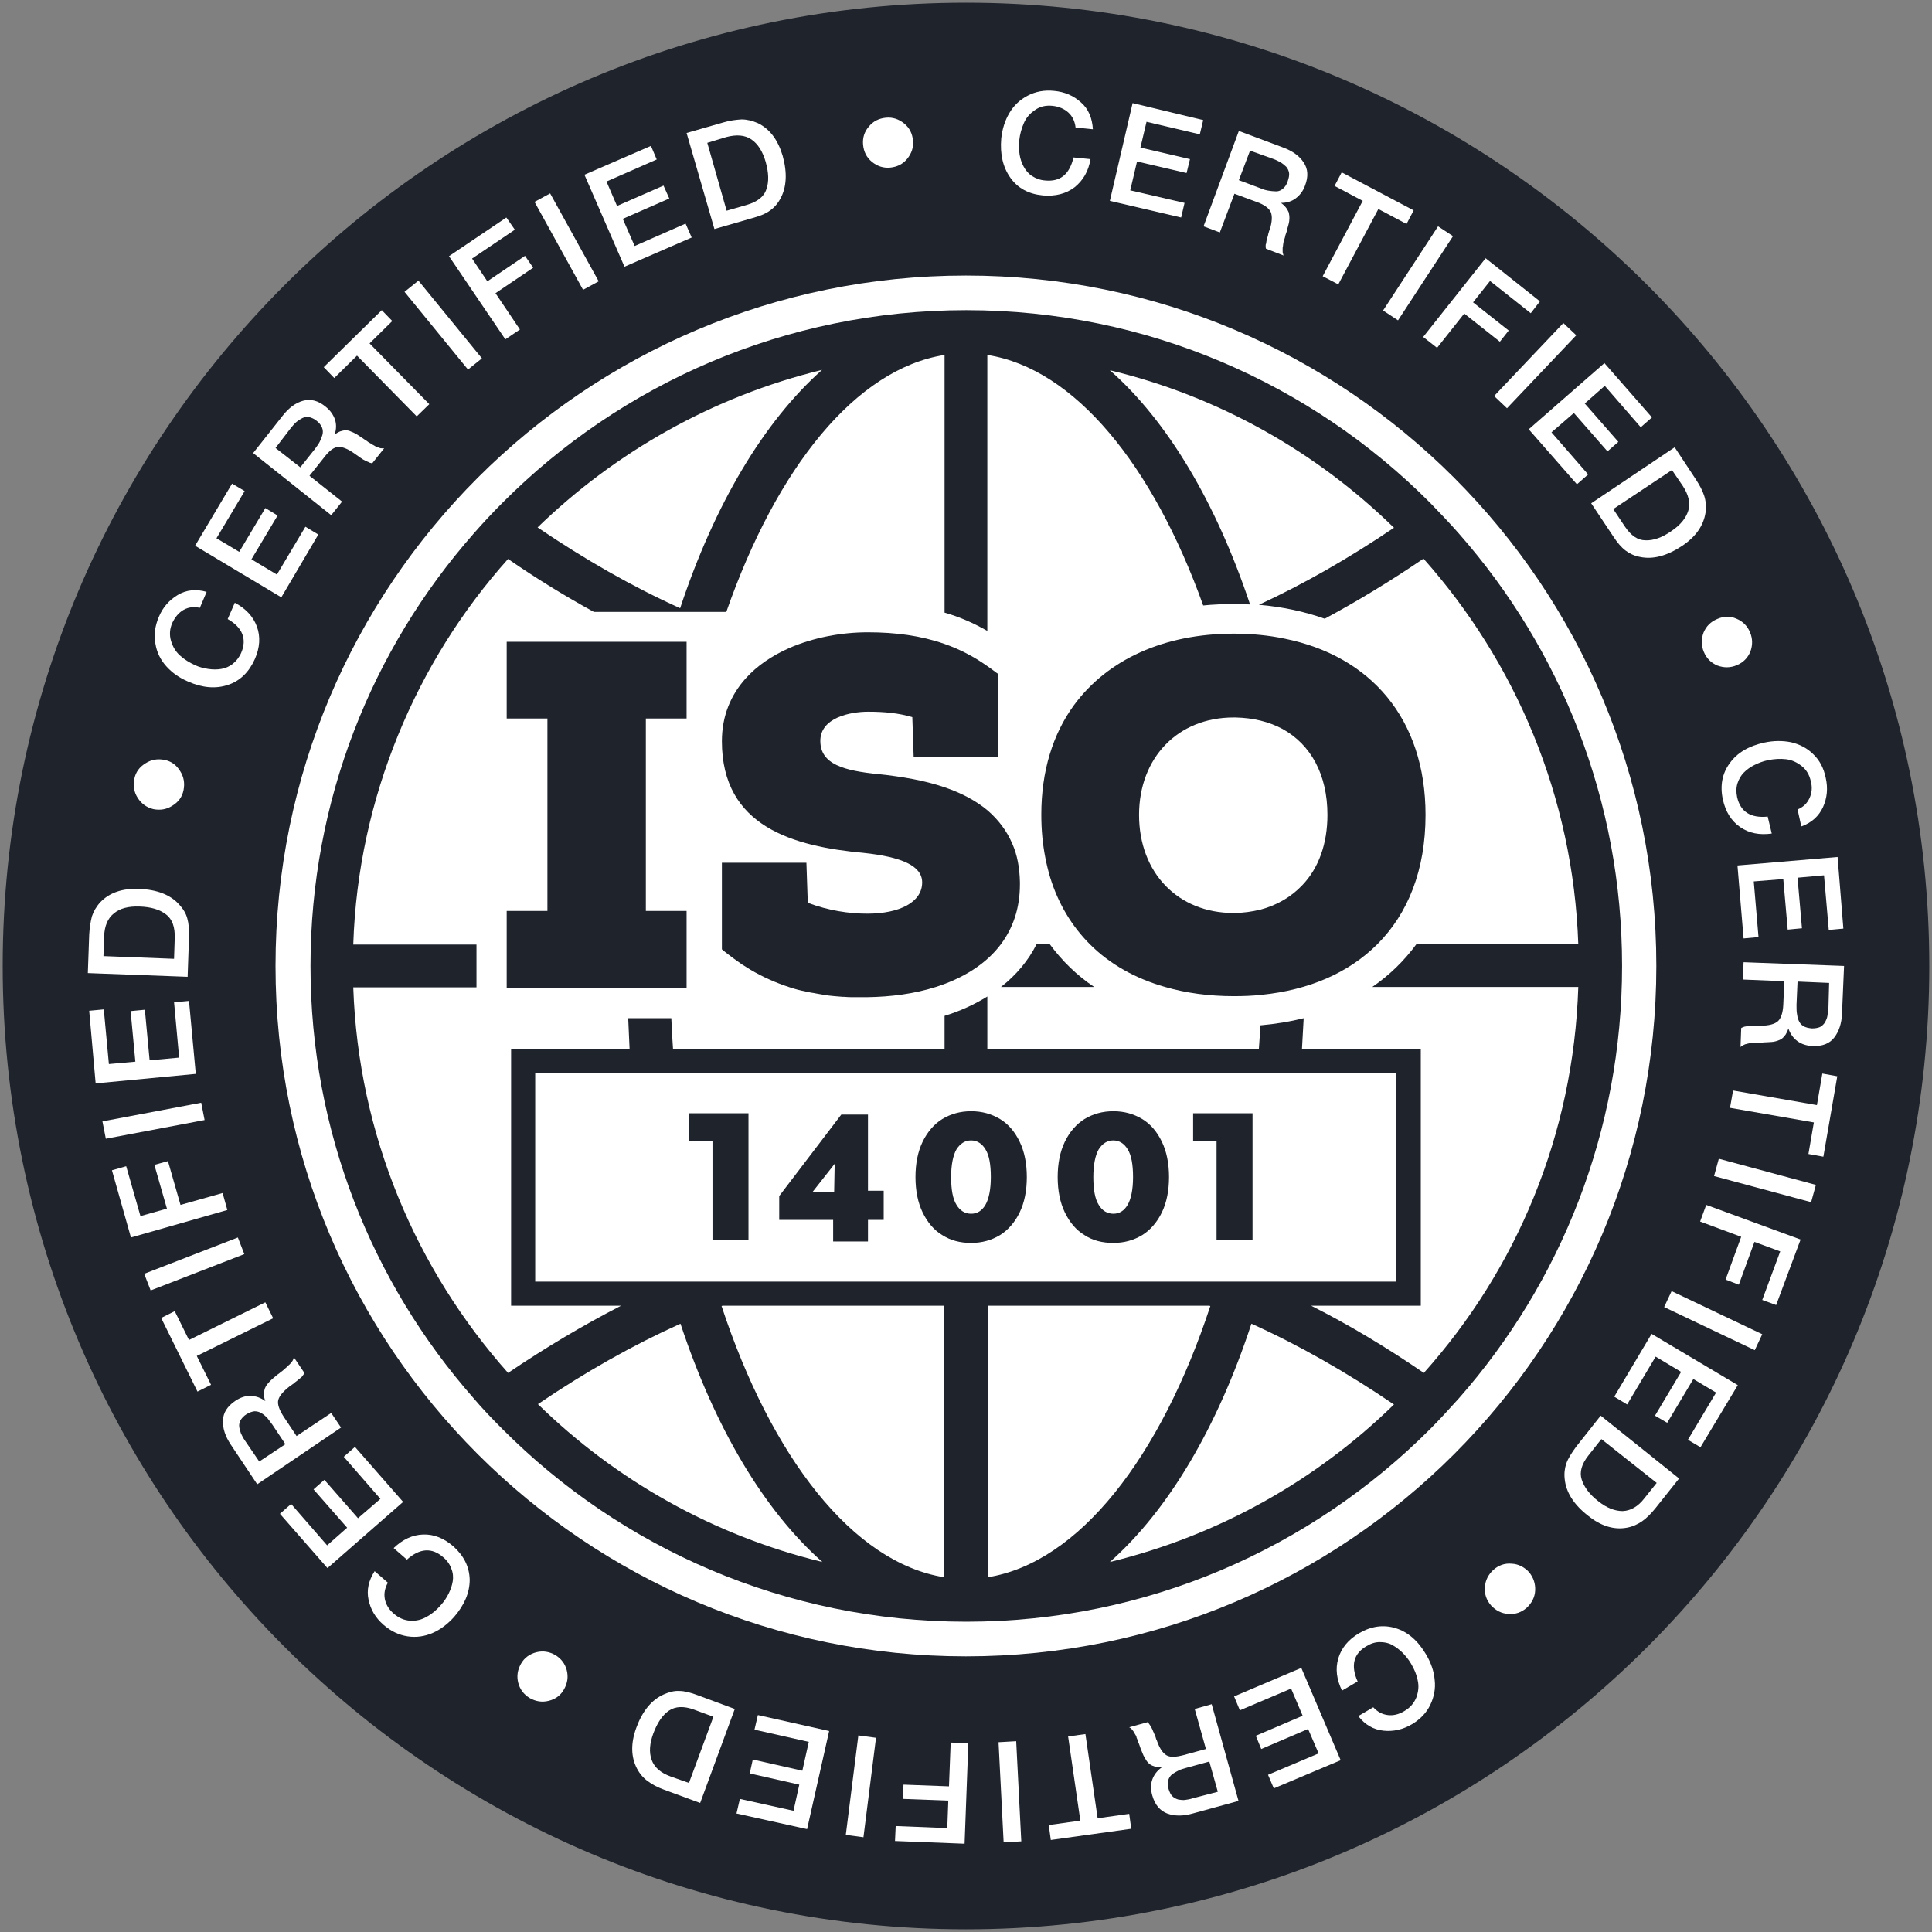 <?xml version="1.0" encoding="UTF-8"?> <svg xmlns="http://www.w3.org/2000/svg" width="148" height="148" viewBox="0 0 148 148" fill="none"><rect x="0" y="0" width="148" height="148" fill="#808080" stroke="none"/><g clip-path="url(#clip0_845_7068)"><path d="M147.792 74C147.792 33.245 114.754 0.207 73.999 0.207C33.244 0.207 0.206 33.245 0.206 74C0.206 114.755 33.244 147.793 73.999 147.793C114.754 147.793 147.792 114.755 147.792 74Z" fill="#1E232C"></path><path d="M73.995 126.884C103.204 126.884 126.883 103.205 126.883 73.996C126.883 44.786 103.204 21.108 73.995 21.108C44.785 21.108 21.106 44.786 21.106 73.996C21.106 103.205 44.785 126.884 73.995 126.884Z" fill="white"></path><path d="M83.538 12.189C83.382 13.125 82.966 13.827 82.316 14.347C81.666 14.841 80.86 15.049 79.898 14.971C78.806 14.867 77.974 14.425 77.402 13.619C76.83 12.813 76.596 11.825 76.7 10.603C76.778 9.875 76.986 9.225 77.324 8.653C77.662 8.081 78.13 7.639 78.728 7.327C79.326 7.014 80.002 6.884 80.756 6.962C81.562 7.04 82.238 7.327 82.81 7.847C83.382 8.341 83.668 9.043 83.72 9.901L82.394 9.771C82.342 9.303 82.16 8.913 81.848 8.627C81.536 8.341 81.12 8.159 80.626 8.107C80.106 8.055 79.664 8.159 79.3 8.419C78.91 8.679 78.624 8.991 78.442 9.407C78.26 9.823 78.13 10.265 78.078 10.759C78.052 11.123 78.052 11.487 78.104 11.825C78.156 12.163 78.26 12.475 78.416 12.761C78.572 13.047 78.78 13.307 79.066 13.489C79.352 13.671 79.69 13.801 80.08 13.827C81.224 13.931 81.926 13.359 82.238 12.059L83.538 12.189Z" fill="white"></path><path d="M92.171 9.199L91.911 10.291L87.829 9.329L87.361 11.305L91.157 12.189L90.897 13.255L87.101 12.371L86.581 14.581L90.741 15.543L90.481 16.661L85.02 15.387L86.763 7.899L92.171 9.199Z" fill="white"></path><path d="M94.901 10.031L98.308 11.305C99.01 11.565 99.556 11.955 99.868 12.449C100.206 12.943 100.232 13.541 99.972 14.217C99.816 14.659 99.556 14.971 99.244 15.205C98.932 15.439 98.542 15.543 98.126 15.543C98.282 15.647 98.412 15.777 98.516 15.907C98.62 16.037 98.672 16.167 98.724 16.271C98.75 16.401 98.776 16.531 98.776 16.713C98.776 16.869 98.75 17.025 98.724 17.129C98.698 17.259 98.646 17.389 98.594 17.597C98.594 17.649 98.568 17.753 98.516 17.883C98.464 18.013 98.438 18.117 98.438 18.169C98.412 18.221 98.412 18.299 98.36 18.403C98.334 18.507 98.308 18.585 98.308 18.637C98.308 18.689 98.282 18.741 98.282 18.845C98.256 18.923 98.256 19.001 98.256 19.053C98.256 19.105 98.256 19.157 98.256 19.235C98.256 19.313 98.256 19.365 98.282 19.417C98.282 19.469 98.308 19.521 98.334 19.573L96.982 19.053C96.982 19.027 96.956 18.975 96.956 18.949C96.956 18.897 96.956 18.871 96.956 18.819C96.956 18.767 96.956 18.715 96.982 18.689C96.982 18.637 97.008 18.585 97.008 18.533C97.008 18.481 97.034 18.403 97.034 18.377C97.034 18.325 97.06 18.273 97.086 18.195C97.112 18.117 97.138 18.039 97.138 18.013C97.138 17.961 97.164 17.909 97.19 17.805C97.216 17.701 97.242 17.623 97.268 17.597C97.45 16.999 97.476 16.557 97.346 16.245C97.216 15.959 96.852 15.673 96.254 15.465L94.563 14.841L93.445 17.805L92.197 17.337L94.901 10.031ZM95.76 11.539L94.901 13.801L96.566 14.425C96.8 14.529 97.008 14.581 97.19 14.607C97.372 14.633 97.554 14.659 97.762 14.659C97.97 14.659 98.126 14.581 98.282 14.451C98.438 14.321 98.568 14.139 98.646 13.879C98.724 13.645 98.776 13.437 98.75 13.255C98.724 13.073 98.646 12.917 98.542 12.787C98.412 12.657 98.282 12.553 98.126 12.449C97.97 12.371 97.788 12.267 97.58 12.189L95.76 11.539Z" fill="white"></path><path d="M108.293 16.115L107.747 17.155L105.589 16.011L102.52 21.784L101.324 21.16L104.392 15.387L102.234 14.243L102.78 13.203L108.293 16.115Z" fill="white"></path><path d="M111.308 18.091L107.095 24.54L105.951 23.786L110.163 17.337L111.308 18.091Z" fill="white"></path><path d="M117.965 23.084L117.263 23.994L114.143 21.524L112.843 23.162L115.573 25.32L114.897 26.178L112.167 24.02L110.087 26.646L109.021 25.814L113.805 19.782L117.965 23.084Z" fill="white"></path><path d="M120.748 25.684L115.443 31.274L114.455 30.338L119.759 24.748L120.748 25.684Z" fill="white"></path><path d="M126.546 31.976L125.688 32.73L122.932 29.558L121.398 30.91L123.972 33.849L123.14 34.577L120.566 31.638L118.85 33.12L121.658 36.345L120.8 37.099L117.107 32.886L122.906 27.816L126.546 31.976Z" fill="white"></path><path d="M128.288 34.265L129.9 36.709C130.186 37.151 130.42 37.567 130.55 37.983C130.68 38.373 130.706 38.815 130.654 39.257C130.498 40.271 129.9 41.129 128.834 41.831C127.69 42.585 126.624 42.871 125.636 42.663C125.194 42.585 124.83 42.403 124.518 42.169C124.206 41.935 123.894 41.571 123.556 41.051L121.892 38.555L128.288 34.265ZM128.08 36.007L123.582 38.997L124.466 40.323C124.934 41.025 125.454 41.389 126.052 41.389C126.65 41.415 127.326 41.181 128.028 40.687C128.73 40.219 129.146 39.699 129.328 39.127C129.51 38.555 129.354 37.905 128.912 37.229L128.08 36.007Z" fill="white"></path><path d="M133.02 47.395C133.514 47.603 133.852 47.942 134.06 48.436C134.268 48.93 134.268 49.424 134.086 49.918C133.878 50.412 133.54 50.75 133.046 50.958C132.552 51.166 132.058 51.166 131.564 50.984C131.07 50.776 130.732 50.438 130.524 49.944C130.316 49.45 130.316 48.956 130.498 48.462C130.706 47.968 131.044 47.63 131.538 47.422C132.058 47.188 132.552 47.188 133.02 47.395Z" fill="white"></path><path d="M135.725 63.855C134.789 63.985 133.983 63.829 133.307 63.361C132.631 62.893 132.189 62.191 131.981 61.255C131.747 60.188 131.929 59.252 132.501 58.472C133.073 57.666 133.957 57.146 135.153 56.886C135.881 56.73 136.557 56.73 137.208 56.86C137.858 57.016 138.43 57.302 138.898 57.77C139.392 58.238 139.704 58.836 139.86 59.59C140.042 60.397 139.964 61.125 139.652 61.827C139.34 62.503 138.794 63.023 137.988 63.309L137.702 62.009C138.144 61.827 138.43 61.541 138.612 61.151C138.794 60.761 138.846 60.319 138.716 59.85C138.612 59.356 138.378 58.966 138.014 58.68C137.65 58.394 137.26 58.212 136.818 58.16C136.375 58.108 135.907 58.134 135.413 58.238C135.049 58.316 134.711 58.446 134.399 58.602C134.087 58.758 133.827 58.94 133.593 59.175C133.359 59.408 133.203 59.694 133.099 60.007C132.995 60.345 132.995 60.683 133.073 61.073C133.333 62.191 134.113 62.685 135.413 62.555L135.725 63.855Z" fill="white"></path><path d="M141.21 71.135L140.092 71.239L139.728 67.053L137.7 67.235L138.038 71.109L136.946 71.213L136.608 67.339L134.346 67.521L134.71 71.785L133.566 71.889L133.098 66.299L140.768 65.649L141.21 71.135Z" fill="white"></path><path d="M141.263 73.996L141.107 77.636C141.081 78.39 140.873 79.014 140.509 79.482C140.145 79.95 139.598 80.158 138.844 80.132C138.376 80.106 137.986 79.976 137.674 79.742C137.362 79.508 137.128 79.17 136.998 78.78C136.946 78.962 136.868 79.118 136.79 79.248C136.686 79.378 136.608 79.482 136.504 79.56C136.4 79.638 136.27 79.69 136.114 79.742C135.958 79.794 135.802 79.82 135.698 79.82C135.568 79.82 135.412 79.846 135.23 79.846C135.178 79.846 135.074 79.846 134.944 79.872C134.788 79.872 134.71 79.872 134.658 79.872C134.606 79.872 134.528 79.872 134.424 79.872C134.32 79.872 134.216 79.872 134.19 79.898C134.138 79.898 134.086 79.924 133.982 79.924C133.904 79.95 133.826 79.95 133.774 79.976C133.722 79.976 133.67 80.002 133.618 80.028C133.566 80.054 133.514 80.08 133.462 80.106C133.41 80.132 133.384 80.158 133.332 80.21L133.384 78.754C133.41 78.728 133.436 78.728 133.488 78.702C133.54 78.676 133.566 78.676 133.618 78.65C133.67 78.65 133.696 78.624 133.748 78.624C133.8 78.624 133.852 78.624 133.904 78.598C133.982 78.598 134.034 78.598 134.06 78.572C134.112 78.572 134.164 78.572 134.242 78.572C134.32 78.572 134.398 78.572 134.424 78.572C134.476 78.572 134.554 78.572 134.658 78.572C134.762 78.572 134.84 78.572 134.892 78.572C135.516 78.572 135.958 78.442 136.192 78.234C136.426 78.026 136.582 77.584 136.608 76.96L136.686 75.166L133.514 75.036L133.566 73.71L141.263 73.996ZM140.119 75.296L137.7 75.192L137.622 76.96C137.622 77.22 137.622 77.428 137.648 77.61C137.674 77.792 137.7 77.974 137.778 78.156C137.856 78.338 137.96 78.494 138.142 78.598C138.298 78.702 138.532 78.754 138.792 78.78C139.026 78.78 139.234 78.754 139.416 78.676C139.572 78.598 139.703 78.468 139.807 78.312C139.885 78.156 139.963 78 139.989 77.818C140.015 77.662 140.041 77.454 140.067 77.22L140.119 75.296Z" fill="white"></path><path d="M139.678 88.609L138.534 88.401L138.95 85.983L132.527 84.864L132.761 83.538L139.184 84.656L139.6 82.238L140.744 82.446L139.678 88.609Z" fill="white"></path><path d="M138.741 92.093L131.305 90.091L131.669 88.765L139.105 90.767L138.741 92.093Z" fill="white"></path><path d="M136.062 99.972L134.996 99.582L136.374 95.863L134.398 95.135L133.202 98.412L132.187 98.022L133.384 94.745L130.237 93.575L130.705 92.301L137.934 94.953L136.062 99.972Z" fill="white"></path><path d="M134.424 103.43L127.481 100.128L128.053 98.906L134.996 102.208L134.424 103.43Z" fill="white"></path><path d="M130.264 110.866L129.302 110.294L131.46 106.68L129.718 105.64L127.715 108.994L126.779 108.448L128.782 105.094L126.831 103.924L124.647 107.59L123.659 106.992L126.519 102.182L133.124 106.108L130.264 110.866Z" fill="white"></path><path d="M128.626 113.259L126.806 115.547C126.468 115.963 126.13 116.301 125.792 116.535C125.454 116.769 125.064 116.951 124.622 117.029C123.634 117.211 122.62 116.899 121.632 116.093C120.566 115.261 119.968 114.325 119.864 113.311C119.812 112.869 119.864 112.453 119.994 112.089C120.124 111.724 120.384 111.308 120.748 110.814L122.62 108.448L128.626 113.259ZM126.91 113.597L122.672 110.242L121.684 111.49C121.164 112.141 120.982 112.765 121.164 113.337C121.346 113.909 121.762 114.481 122.438 115.001C123.088 115.521 123.712 115.755 124.31 115.755C124.908 115.729 125.48 115.417 125.974 114.767L126.91 113.597Z" fill="white"></path><path d="M117.601 121.839C117.575 122.359 117.341 122.801 116.951 123.165C116.561 123.503 116.093 123.685 115.547 123.633C115.027 123.607 114.585 123.373 114.221 122.983C113.883 122.593 113.701 122.125 113.753 121.579C113.779 121.059 114.013 120.617 114.403 120.253C114.793 119.915 115.261 119.733 115.807 119.785C116.327 119.811 116.769 120.045 117.133 120.435C117.471 120.851 117.627 121.319 117.601 121.839Z" fill="white"></path><path d="M102.805 129.51C102.389 128.652 102.285 127.846 102.519 127.04C102.753 126.26 103.273 125.61 104.105 125.116C105.041 124.569 105.977 124.439 106.913 124.725C107.849 125.012 108.63 125.688 109.254 126.754C109.618 127.378 109.852 128.028 109.904 128.704C109.982 129.354 109.852 130.004 109.566 130.602C109.28 131.2 108.812 131.694 108.162 132.084C107.459 132.5 106.731 132.656 105.977 132.578C105.223 132.5 104.573 132.136 104.053 131.46L105.197 130.784C105.509 131.122 105.873 131.33 106.315 131.382C106.731 131.434 107.173 131.33 107.589 131.07C108.032 130.81 108.318 130.472 108.5 130.03C108.656 129.588 108.708 129.172 108.604 128.73C108.526 128.288 108.344 127.872 108.084 127.43C107.901 127.118 107.667 126.832 107.433 126.598C107.199 126.364 106.913 126.156 106.627 126C106.341 125.844 106.029 125.792 105.691 125.792C105.353 125.792 105.015 125.896 104.677 126.104C103.689 126.676 103.455 127.586 104.001 128.808L102.805 129.51Z" fill="white"></path><path d="M97.579 136.998L97.137 135.958L101.012 134.32L100.206 132.448L96.617 133.982L96.201 132.968L99.79 131.434L98.905 129.354L94.979 131.018L94.537 129.952L99.686 127.768L102.702 134.84L97.579 136.998Z" fill="white"></path><path d="M94.876 137.96L91.365 138.923C90.637 139.131 89.987 139.131 89.415 138.923C88.869 138.715 88.479 138.273 88.271 137.544C88.141 137.102 88.141 136.686 88.271 136.322C88.401 135.958 88.635 135.646 88.999 135.386C88.817 135.386 88.635 135.386 88.479 135.334C88.323 135.282 88.193 135.23 88.089 135.152C87.985 135.074 87.881 134.97 87.803 134.84C87.725 134.71 87.647 134.58 87.595 134.476C87.543 134.372 87.491 134.216 87.413 134.034C87.387 133.982 87.361 133.904 87.309 133.748C87.257 133.618 87.231 133.514 87.205 133.488C87.179 133.436 87.153 133.358 87.127 133.254C87.075 133.15 87.049 133.072 87.049 133.02C87.023 132.968 86.997 132.916 86.945 132.838C86.893 132.76 86.867 132.682 86.841 132.656C86.815 132.604 86.789 132.578 86.737 132.526C86.711 132.474 86.659 132.422 86.633 132.396C86.581 132.37 86.555 132.344 86.503 132.318L87.907 131.928C87.933 131.954 87.959 131.98 87.985 132.006C88.011 132.032 88.037 132.084 88.063 132.11C88.089 132.162 88.115 132.188 88.141 132.214C88.167 132.24 88.193 132.292 88.219 132.37C88.245 132.422 88.271 132.474 88.297 132.526C88.323 132.578 88.323 132.63 88.375 132.708C88.401 132.786 88.427 132.838 88.453 132.89C88.479 132.942 88.505 132.994 88.531 133.098C88.557 133.202 88.583 133.28 88.609 133.306C88.817 133.904 89.051 134.268 89.337 134.45C89.623 134.632 90.065 134.606 90.663 134.45L92.379 133.982L91.521 130.914L92.821 130.55L94.876 137.96ZM93.29 137.258L92.639 134.944L90.923 135.412C90.663 135.49 90.455 135.542 90.299 135.62C90.143 135.698 89.961 135.802 89.805 135.906C89.649 136.036 89.545 136.192 89.493 136.374C89.441 136.556 89.467 136.79 89.519 137.05C89.597 137.284 89.675 137.466 89.805 137.596C89.935 137.726 90.091 137.804 90.273 137.856C90.455 137.882 90.637 137.908 90.793 137.882C90.975 137.856 91.157 137.83 91.391 137.752L93.29 137.258Z" fill="white"></path><path d="M80.496 140.951L80.34 139.807L82.758 139.469L81.822 133.02L83.148 132.838L84.084 139.287L86.502 138.949L86.658 140.093L80.496 140.951Z" fill="white"></path><path d="M76.883 141.133L76.493 133.462L77.845 133.384L78.235 141.055L76.883 141.133Z" fill="white"></path><path d="M68.561 141.029L68.614 139.885L72.566 140.041L72.644 137.935L69.16 137.804L69.212 136.712L72.696 136.842L72.826 133.488L74.178 133.54L73.892 141.237L68.561 141.029Z" fill="white"></path><path d="M64.792 140.561L65.754 132.942L67.106 133.124L66.144 140.743L64.792 140.561Z" fill="white"></path><path d="M56.419 138.923L56.679 137.805L60.787 138.715L61.229 136.712L57.433 135.854L57.667 134.788L61.463 135.646L61.957 133.436L57.797 132.5L58.057 131.382L63.517 132.604L61.827 140.119L56.419 138.923Z" fill="white"></path><path d="M53.636 138.117L50.88 137.103C50.386 136.92 49.97 136.712 49.632 136.452C49.294 136.218 49.008 135.88 48.8 135.49C48.331 134.606 48.306 133.54 48.748 132.344C49.216 131.07 49.918 130.212 50.854 129.796C51.27 129.614 51.66 129.51 52.05 129.536C52.44 129.536 52.934 129.666 53.48 129.874L56.288 130.914L53.636 138.117ZM52.778 136.582L54.65 131.512L53.168 130.966C52.388 130.68 51.738 130.706 51.244 131.044C50.75 131.382 50.36 131.954 50.048 132.786C49.762 133.566 49.71 134.242 49.918 134.814C50.126 135.386 50.594 135.802 51.374 136.088L52.778 136.582Z" fill="white"></path><path d="M42.039 130.29C41.519 130.42 41.051 130.342 40.583 130.082C40.114 129.796 39.828 129.406 39.699 128.912C39.569 128.392 39.647 127.924 39.907 127.456C40.166 126.988 40.583 126.702 41.077 126.572C41.597 126.442 42.065 126.52 42.533 126.78C43.001 127.066 43.287 127.456 43.417 127.95C43.547 128.47 43.469 128.938 43.209 129.406C42.949 129.874 42.559 130.16 42.039 130.29Z" fill="white"></path><path d="M30.157 118.589C30.832 117.939 31.587 117.575 32.419 117.549C33.251 117.523 34.005 117.835 34.733 118.459C35.539 119.187 35.955 120.019 35.981 121.007C35.981 121.995 35.591 122.931 34.785 123.867C34.291 124.414 33.745 124.83 33.147 125.09C32.549 125.35 31.899 125.454 31.223 125.35C30.547 125.246 29.948 124.96 29.376 124.466C28.752 123.919 28.388 123.295 28.232 122.541C28.076 121.813 28.232 121.085 28.7 120.357L29.714 121.241C29.48 121.657 29.402 122.073 29.48 122.489C29.558 122.905 29.793 123.295 30.157 123.607C30.547 123.945 30.962 124.127 31.431 124.153C31.899 124.18 32.315 124.075 32.705 123.841C33.095 123.633 33.459 123.321 33.771 122.957C34.031 122.671 34.213 122.385 34.369 122.073C34.525 121.761 34.629 121.449 34.681 121.137C34.733 120.825 34.707 120.487 34.577 120.175C34.473 119.863 34.265 119.551 33.953 119.291C33.095 118.537 32.159 118.589 31.171 119.473L30.157 118.589Z" fill="white"></path><path d="M21.444 115.963L22.302 115.209L25.059 118.381L26.593 117.029L24.018 114.091L24.851 113.363L27.425 116.301L29.141 114.819L26.333 111.595L27.191 110.84L30.883 115.053L25.085 120.123L21.444 115.963Z" fill="white"></path><path d="M19.704 113.701L17.675 110.658C17.259 110.034 17.051 109.41 17.077 108.812C17.103 108.214 17.415 107.72 18.039 107.304C18.43 107.044 18.82 106.914 19.209 106.94C19.6 106.94 19.964 107.07 20.328 107.33C20.25 107.148 20.224 106.992 20.224 106.81C20.224 106.628 20.25 106.498 20.276 106.394C20.328 106.264 20.38 106.16 20.484 106.03C20.588 105.9 20.692 105.796 20.77 105.718C20.848 105.64 20.978 105.536 21.134 105.406C21.16 105.38 21.238 105.302 21.368 105.224C21.472 105.146 21.55 105.068 21.602 105.042C21.628 105.016 21.706 104.964 21.784 104.886C21.862 104.808 21.94 104.756 21.966 104.73C21.992 104.704 22.044 104.652 22.122 104.574C22.2 104.522 22.226 104.47 22.278 104.418C22.304 104.392 22.356 104.34 22.382 104.288C22.408 104.236 22.46 104.184 22.46 104.132C22.486 104.08 22.486 104.028 22.512 103.976L23.318 105.172C23.318 105.198 23.292 105.25 23.266 105.276C23.24 105.302 23.214 105.354 23.188 105.38C23.162 105.406 23.136 105.458 23.11 105.484C23.084 105.51 23.032 105.562 22.98 105.588C22.928 105.64 22.876 105.666 22.85 105.692C22.824 105.718 22.772 105.77 22.694 105.822C22.616 105.874 22.564 105.926 22.538 105.952C22.512 105.978 22.434 106.03 22.356 106.082C22.278 106.16 22.2 106.186 22.174 106.212C21.68 106.602 21.394 106.94 21.316 107.252C21.238 107.564 21.394 108.006 21.732 108.526L22.72 110.008L25.372 108.24L26.126 109.358L19.704 113.701ZM19.86 111.959L21.862 110.632L20.874 109.15C20.718 108.942 20.588 108.76 20.484 108.63C20.354 108.5 20.224 108.37 20.042 108.266C19.886 108.162 19.704 108.11 19.496 108.11C19.288 108.136 19.079 108.214 18.872 108.344C18.663 108.474 18.534 108.63 18.43 108.786C18.352 108.942 18.299 109.124 18.326 109.306C18.352 109.488 18.404 109.644 18.456 109.8C18.534 109.956 18.611 110.138 18.741 110.32L19.86 111.959Z" fill="white"></path><path d="M12.345 100.96L13.385 100.44L14.477 102.65L20.327 99.763L20.925 100.986L15.075 103.872L16.167 106.082L15.127 106.602L12.345 100.96Z" fill="white"></path><path d="M11.046 97.579L18.222 94.797L18.716 96.071L11.54 98.853L11.046 97.579Z" fill="white"></path><path d="M8.575 89.649L9.667 89.337L10.759 93.159L12.787 92.587L11.825 89.233L12.866 88.947L13.828 92.301L17.052 91.391L17.416 92.691L10.031 94.797L8.575 89.649Z" fill="white"></path><path d="M7.847 85.904L15.413 84.474L15.673 85.8L8.107 87.231L7.847 85.904Z" fill="white"></path><path d="M6.833 77.428L7.951 77.324L8.341 81.51L10.369 81.328L10.005 77.454L11.097 77.35L11.461 81.224L13.723 81.016L13.334 76.778L14.478 76.674L14.998 82.264L7.327 82.992L6.833 77.428Z" fill="white"></path><path d="M6.729 74.542L6.833 71.603C6.859 71.083 6.937 70.615 7.041 70.199C7.171 69.809 7.379 69.445 7.691 69.107C8.393 68.379 9.381 68.041 10.655 68.093C12.007 68.145 13.047 68.535 13.723 69.289C14.035 69.627 14.243 69.965 14.347 70.355C14.451 70.719 14.503 71.213 14.477 71.838L14.373 74.828L6.729 74.542ZM7.925 73.242L13.333 73.45L13.385 71.864C13.411 71.031 13.203 70.407 12.709 70.043C12.241 69.679 11.565 69.471 10.681 69.445C9.849 69.419 9.199 69.575 8.731 69.965C8.263 70.329 8.003 70.927 7.977 71.734L7.925 73.242Z" fill="white"></path><path d="M10.55 61.125C10.264 60.683 10.186 60.188 10.29 59.669C10.394 59.148 10.68 58.758 11.148 58.472C11.59 58.186 12.084 58.108 12.604 58.212C13.124 58.316 13.514 58.602 13.8 59.07C14.086 59.513 14.164 60.007 14.06 60.527C13.956 61.047 13.67 61.437 13.202 61.723C12.76 62.009 12.266 62.087 11.746 61.983C11.226 61.853 10.836 61.567 10.55 61.125Z" fill="white"></path><path d="M17.988 46.173C18.82 46.615 19.392 47.214 19.678 47.994C19.964 48.774 19.912 49.606 19.522 50.49C19.079 51.478 18.404 52.154 17.467 52.466C16.531 52.778 15.517 52.7 14.399 52.206C13.723 51.92 13.177 51.53 12.735 51.036C12.293 50.542 12.007 49.97 11.903 49.294C11.773 48.644 11.877 47.942 12.163 47.266C12.475 46.511 12.969 45.965 13.619 45.575C14.269 45.185 15.023 45.107 15.829 45.341L15.309 46.563C14.841 46.459 14.425 46.511 14.061 46.719C13.697 46.928 13.411 47.266 13.203 47.708C12.995 48.176 12.969 48.644 13.099 49.086C13.229 49.528 13.437 49.892 13.775 50.204C14.113 50.516 14.503 50.75 14.945 50.958C15.283 51.114 15.621 51.192 15.959 51.244C16.297 51.296 16.635 51.296 16.947 51.244C17.259 51.192 17.571 51.062 17.831 50.854C18.091 50.646 18.326 50.36 18.482 49.996C18.924 48.956 18.585 48.072 17.441 47.422L17.988 46.173Z" fill="white"></path><path d="M17.779 37.047L18.742 37.619L16.583 41.233L18.326 42.273L20.328 38.919L21.264 39.491L19.262 42.845L21.212 44.015L23.396 40.349L24.384 40.947L21.55 45.758L14.945 41.805L17.779 37.047Z" fill="white"></path><path d="M19.392 34.707L21.654 31.846C22.122 31.248 22.642 30.858 23.214 30.702C23.786 30.546 24.358 30.676 24.93 31.144C25.294 31.43 25.528 31.768 25.658 32.132C25.788 32.522 25.762 32.912 25.632 33.303C25.788 33.172 25.944 33.094 26.074 33.042C26.23 32.99 26.36 32.964 26.49 32.964C26.62 32.964 26.75 32.99 26.906 33.069C27.062 33.12 27.192 33.199 27.296 33.251C27.4 33.303 27.53 33.407 27.686 33.511C27.738 33.536 27.816 33.589 27.92 33.666C28.05 33.745 28.128 33.797 28.154 33.822C28.18 33.849 28.258 33.901 28.362 33.953C28.466 34.005 28.518 34.056 28.57 34.083C28.622 34.108 28.674 34.135 28.752 34.187C28.83 34.239 28.908 34.264 28.934 34.264C28.986 34.291 29.038 34.291 29.09 34.317C29.142 34.343 29.22 34.343 29.272 34.343C29.324 34.343 29.376 34.343 29.428 34.343L28.518 35.487C28.492 35.487 28.44 35.487 28.388 35.461C28.336 35.461 28.31 35.435 28.258 35.409C28.206 35.383 28.18 35.383 28.128 35.357C28.102 35.331 28.05 35.305 27.972 35.279C27.92 35.253 27.868 35.227 27.816 35.201C27.79 35.175 27.738 35.149 27.66 35.097C27.582 35.045 27.53 35.019 27.504 34.993C27.478 34.967 27.4 34.915 27.322 34.863C27.244 34.811 27.166 34.759 27.14 34.733C26.62 34.369 26.204 34.212 25.892 34.239C25.58 34.264 25.216 34.525 24.826 35.045L23.708 36.449L26.204 38.425L25.372 39.465L19.392 34.707ZM21.108 34.317L23.006 35.799L24.124 34.395C24.28 34.187 24.41 34.005 24.488 33.849C24.566 33.693 24.644 33.511 24.696 33.328C24.748 33.147 24.748 32.938 24.67 32.756C24.592 32.574 24.462 32.392 24.254 32.236C24.072 32.08 23.864 32.002 23.682 31.95C23.5 31.924 23.318 31.95 23.162 32.028C23.006 32.106 22.85 32.21 22.72 32.314C22.59 32.418 22.46 32.574 22.304 32.756L21.108 34.317Z" fill="white"></path><path d="M29.246 23.76L30.052 24.592L28.31 26.308L32.886 30.962L31.924 31.898L27.348 27.244L25.606 28.96L24.8 28.128L29.246 23.76Z" fill="white"></path><path d="M32.054 21.498L36.917 27.452L35.851 28.31L30.988 22.356L32.054 21.498Z" fill="white"></path><path d="M38.789 16.661L39.439 17.597L36.163 19.807L37.333 21.55L40.219 19.599L40.843 20.509L37.957 22.46L39.829 25.242L38.711 25.996L34.395 19.625L38.789 16.661Z" fill="white"></path><path d="M42.143 14.815L45.862 21.55L44.666 22.2L40.947 15.465L42.143 14.815Z" fill="white"></path><path d="M49.866 11.175L50.308 12.215L46.46 13.905L47.266 15.777L50.828 14.217L51.27 15.205L47.708 16.765L48.618 18.845L52.518 17.129L52.986 18.195L47.838 20.431L44.77 13.385L49.866 11.175Z" fill="white"></path><path d="M52.596 10.187L55.404 9.381C55.924 9.225 56.392 9.173 56.808 9.147C57.224 9.147 57.64 9.251 58.056 9.433C58.966 9.875 59.59 10.707 59.954 11.929C60.318 13.229 60.266 14.347 59.772 15.231C59.564 15.621 59.278 15.933 58.966 16.141C58.654 16.375 58.186 16.557 57.614 16.713L54.728 17.545L52.596 10.187ZM54.182 10.941L55.664 16.141L57.198 15.699C58.004 15.465 58.524 15.075 58.706 14.503C58.914 13.931 58.888 13.229 58.654 12.397C58.42 11.591 58.056 11.019 57.562 10.681C57.068 10.343 56.418 10.291 55.638 10.499L54.182 10.941Z" fill="white"></path><path d="M66.559 9.693C66.897 9.277 67.339 9.069 67.859 9.017C68.379 8.965 68.847 9.121 69.263 9.459C69.68 9.797 69.888 10.239 69.939 10.759C69.992 11.279 69.835 11.747 69.498 12.163C69.159 12.579 68.717 12.787 68.197 12.839C67.677 12.891 67.209 12.735 66.793 12.397C66.377 12.059 66.169 11.617 66.117 11.097C66.065 10.551 66.221 10.083 66.559 9.693Z" fill="white"></path><path d="M111.777 40.895C111.049 40.063 110.295 39.283 109.541 38.503C100.466 29.402 87.881 23.76 74.022 23.76C60.163 23.76 47.578 29.402 38.503 38.503C37.723 39.283 36.969 40.089 36.267 40.895C28.492 49.736 23.786 61.333 23.786 73.996C23.786 86.659 28.492 98.255 36.267 107.096C36.969 107.928 37.723 108.708 38.503 109.488C47.578 118.589 60.163 124.231 74.022 124.231C87.881 124.231 100.44 118.589 109.541 109.488C110.321 108.708 111.049 107.902 111.777 107.096C119.551 98.255 124.258 86.659 124.258 73.996C124.258 61.307 119.551 49.736 111.777 40.895ZM62.971 28.336C58.499 32.314 54.728 38.659 52.102 46.59C48.462 44.951 44.822 42.871 41.181 40.401C47.162 34.603 54.651 30.364 62.971 28.336ZM41.208 107.564C44.848 105.094 48.488 103.04 52.128 101.402C54.755 109.332 58.499 115.677 62.997 119.655C54.651 117.627 47.162 113.389 41.208 107.564ZM86.997 98.177H75.634H72.358H60.995H51.14H40.999V82.212H48.358H51.712H72.358H75.634H96.28H99.608H106.967V98.177H96.826H86.997ZM55.275 100.05C55.301 100.05 55.327 100.024 55.353 100.024H72.332V120.825C65.337 119.707 59.097 111.647 55.275 100.05ZM75.66 120.825V100.024H92.639C92.665 100.024 92.691 100.05 92.717 100.05C88.895 111.647 82.655 119.707 75.66 120.825ZM85.021 119.655C89.493 115.703 93.263 109.332 95.864 101.402C99.504 103.04 103.144 105.12 106.785 107.59C100.856 113.389 93.368 117.627 85.021 119.655ZM109.073 105.172C106.186 103.196 103.326 101.48 100.44 100.024H108.839V80.34H99.738C99.79 79.56 99.816 78.78 99.868 78C98.828 78.26 97.71 78.442 96.54 78.546C96.514 79.144 96.488 79.742 96.436 80.34H75.634V76.336C74.672 76.934 73.554 77.454 72.358 77.818V80.34H51.556C51.504 79.56 51.452 78.78 51.426 78H48.124C48.15 78.78 48.202 79.56 48.228 80.34H39.153V100.024H47.578C44.692 101.506 41.806 103.222 38.919 105.172C31.873 97.241 27.452 86.945 27.062 75.634H36.501V72.358H27.062C27.244 66.689 28.466 61.281 30.495 56.314C32.523 51.348 35.383 46.772 38.919 42.819C41.103 44.327 43.314 45.679 45.498 46.876H55.639C59.487 35.851 65.545 28.258 72.358 27.192V46.928C73.528 47.266 74.594 47.734 75.634 48.332V27.192C82.317 28.232 88.323 35.643 92.171 46.382C92.925 46.303 93.68 46.278 94.486 46.278C94.928 46.278 95.344 46.278 95.76 46.303C93.159 38.503 89.441 32.262 85.021 28.362C93.368 30.364 100.856 34.629 106.785 40.427C103.326 42.767 99.868 44.743 96.436 46.33C98.256 46.486 99.946 46.849 101.48 47.396C104.002 46.044 106.524 44.509 109.047 42.793C116.093 50.724 120.514 61.021 120.904 72.332H108.501C107.565 73.606 106.446 74.698 105.12 75.608H120.904C120.54 86.971 116.145 97.267 109.073 105.172Z" fill="#1E232C"></path><path d="M80.418 72.332H79.404C78.78 73.58 77.844 74.698 76.674 75.608H83.824C82.498 74.724 81.354 73.606 80.418 72.332Z" fill="#1E232C"></path><path d="M38.815 49.164V55.04H41.935V69.783H38.815V72.332V75.634V75.686H48.071H51.373H52.596V75.634V72.332V69.783H51.451H49.475V57.354V55.04H49.891H52.596V49.164H50.073H38.815Z" fill="#1E232C"></path><path d="M78.13 67.755C78.13 67.703 78.13 67.651 78.13 67.573C78.105 66.455 77.922 65.493 77.558 64.661C77.117 63.621 76.466 62.789 75.66 62.087C74.724 61.307 73.606 60.735 72.384 60.319C70.798 59.773 69.03 59.486 67.314 59.304C64.662 59.044 62.841 58.55 62.841 56.756C62.841 54.988 65.103 54.52 66.508 54.52C67.73 54.52 68.848 54.624 69.888 54.936L69.992 58.004H72.358H75.634H76.44V54.624V51.608C76.388 51.582 76.336 51.53 76.284 51.504C76.05 51.322 75.842 51.166 75.608 51.01C74.542 50.256 73.45 49.71 72.332 49.32C70.538 48.696 68.614 48.436 66.482 48.436C64.48 48.436 62.321 48.826 60.423 49.658C59.149 50.23 58.005 50.984 57.121 51.972C56.003 53.22 55.301 54.806 55.301 56.782C55.301 63.335 60.787 64.843 66.17 65.337C69.082 65.649 70.642 66.325 70.642 67.599C70.642 69.107 68.926 69.991 66.43 69.991C65.052 69.991 63.465 69.757 61.879 69.159L61.775 66.091H55.301V72.331V72.722C55.509 72.903 55.717 73.059 55.925 73.216C56.029 73.293 56.133 73.371 56.237 73.45C56.445 73.606 56.653 73.736 56.861 73.892C57.069 74.022 57.277 74.152 57.485 74.282C58.447 74.854 59.461 75.296 60.501 75.634C60.891 75.764 61.281 75.868 61.697 75.946C61.749 75.972 61.775 75.972 61.827 75.972C62.009 76.024 62.191 76.05 62.373 76.076C62.425 76.076 62.451 76.102 62.503 76.102C62.711 76.128 62.893 76.18 63.101 76.206C63.387 76.258 63.647 76.284 63.933 76.31C64.141 76.336 64.35 76.336 64.584 76.362C64.609 76.362 64.635 76.362 64.688 76.362C64.921 76.388 65.129 76.388 65.364 76.388C65.624 76.388 65.884 76.388 66.17 76.388H66.43C68.25 76.362 70.044 76.128 71.682 75.608C73.736 74.958 75.53 73.866 76.674 72.331C77.585 71.109 78.13 69.601 78.13 67.755Z" fill="#1E232C"></path><path d="M109.203 62.425C109.203 55.04 104.964 50.256 98.438 48.93C97.216 48.67 95.89 48.54 94.512 48.54C89.181 48.54 84.839 50.516 82.265 54.026C80.653 56.236 79.769 59.071 79.769 62.399C79.769 62.997 79.795 63.569 79.847 64.115C79.951 65.207 80.159 66.247 80.445 67.209C81.069 69.237 82.109 70.953 83.487 72.332C85.021 73.866 86.971 74.958 89.259 75.608C90.871 76.076 92.639 76.31 94.512 76.31C95.24 76.31 95.968 76.284 96.644 76.206C100.284 75.842 103.326 74.516 105.511 72.332C107.851 69.991 109.203 66.663 109.203 62.425ZM99.764 67.807C98.932 68.691 97.84 69.341 96.566 69.679C95.916 69.835 95.24 69.939 94.486 69.939C90.247 69.939 87.257 66.871 87.257 62.425C87.257 58.056 90.221 54.962 94.486 54.962C94.538 54.962 94.59 54.962 94.642 54.962C96.02 54.988 97.242 55.3 98.256 55.846C100.414 57.042 101.688 59.331 101.688 62.425C101.688 64.635 101.012 66.507 99.764 67.807Z" fill="#1E232C"></path><path d="M72.184 94.615C71.534 94.225 71.04 93.627 70.676 92.873C70.312 92.119 70.13 91.209 70.13 90.169C70.13 89.129 70.312 88.219 70.676 87.465C71.04 86.711 71.56 86.112 72.184 85.722C72.834 85.332 73.562 85.124 74.394 85.124C75.226 85.124 75.954 85.332 76.604 85.722C77.254 86.112 77.749 86.711 78.112 87.465C78.477 88.219 78.659 89.129 78.659 90.169C78.659 91.209 78.477 92.119 78.112 92.873C77.749 93.627 77.228 94.225 76.604 94.615C75.954 95.005 75.226 95.213 74.394 95.213C73.562 95.213 72.834 95.031 72.184 94.615ZM75.486 92.301C75.746 91.859 75.902 91.131 75.902 90.169C75.902 89.207 75.772 88.479 75.486 88.037C75.226 87.595 74.836 87.361 74.394 87.361C73.926 87.361 73.562 87.595 73.276 88.037C73.016 88.479 72.86 89.207 72.86 90.169C72.86 91.131 72.99 91.859 73.276 92.301C73.536 92.743 73.926 92.977 74.394 92.977C74.862 92.977 75.226 92.743 75.486 92.301Z" fill="#1E232C"></path><path d="M83.078 94.615C82.427 94.225 81.933 93.627 81.57 92.873C81.206 92.119 81.023 91.209 81.023 90.169C81.023 89.129 81.206 88.219 81.57 87.465C81.933 86.711 82.454 86.112 83.078 85.722C83.728 85.332 84.456 85.124 85.288 85.124C86.12 85.124 86.848 85.332 87.498 85.722C88.148 86.112 88.642 86.711 89.006 87.465C89.37 88.219 89.552 89.129 89.552 90.169C89.552 91.209 89.37 92.119 89.006 92.873C88.642 93.627 88.122 94.225 87.498 94.615C86.848 95.005 86.12 95.213 85.288 95.213C84.456 95.213 83.702 95.031 83.078 94.615ZM86.38 92.301C86.64 91.859 86.796 91.131 86.796 90.169C86.796 89.207 86.666 88.479 86.38 88.037C86.12 87.595 85.73 87.361 85.288 87.361C84.82 87.361 84.456 87.595 84.17 88.037C83.91 88.479 83.754 89.207 83.754 90.169C83.754 91.131 83.884 91.859 84.17 92.301C84.43 92.743 84.82 92.977 85.288 92.977C85.756 92.977 86.12 92.743 86.38 92.301Z" fill="#1E232C"></path><path d="M95.95 85.306V95.005H93.194V87.413H91.399V85.281H95.95V85.306Z" fill="#1E232C"></path><path d="M63.823 93.448H59.692V91.622L64.445 85.384H66.491V91.215H67.695V93.448H66.491V95.102H63.823V93.448ZM63.901 91.294L63.94 89.153L62.257 91.294H63.901Z" fill="#1E232C"></path><path d="M57.337 85.306V95.005H54.58V87.413H52.786V85.281H57.337V85.306Z" fill="#1E232C"></path></g><defs><clipPath id="clip0_845_7068"><rect width="148" height="148" fill="white"></rect></clipPath></defs></svg> 